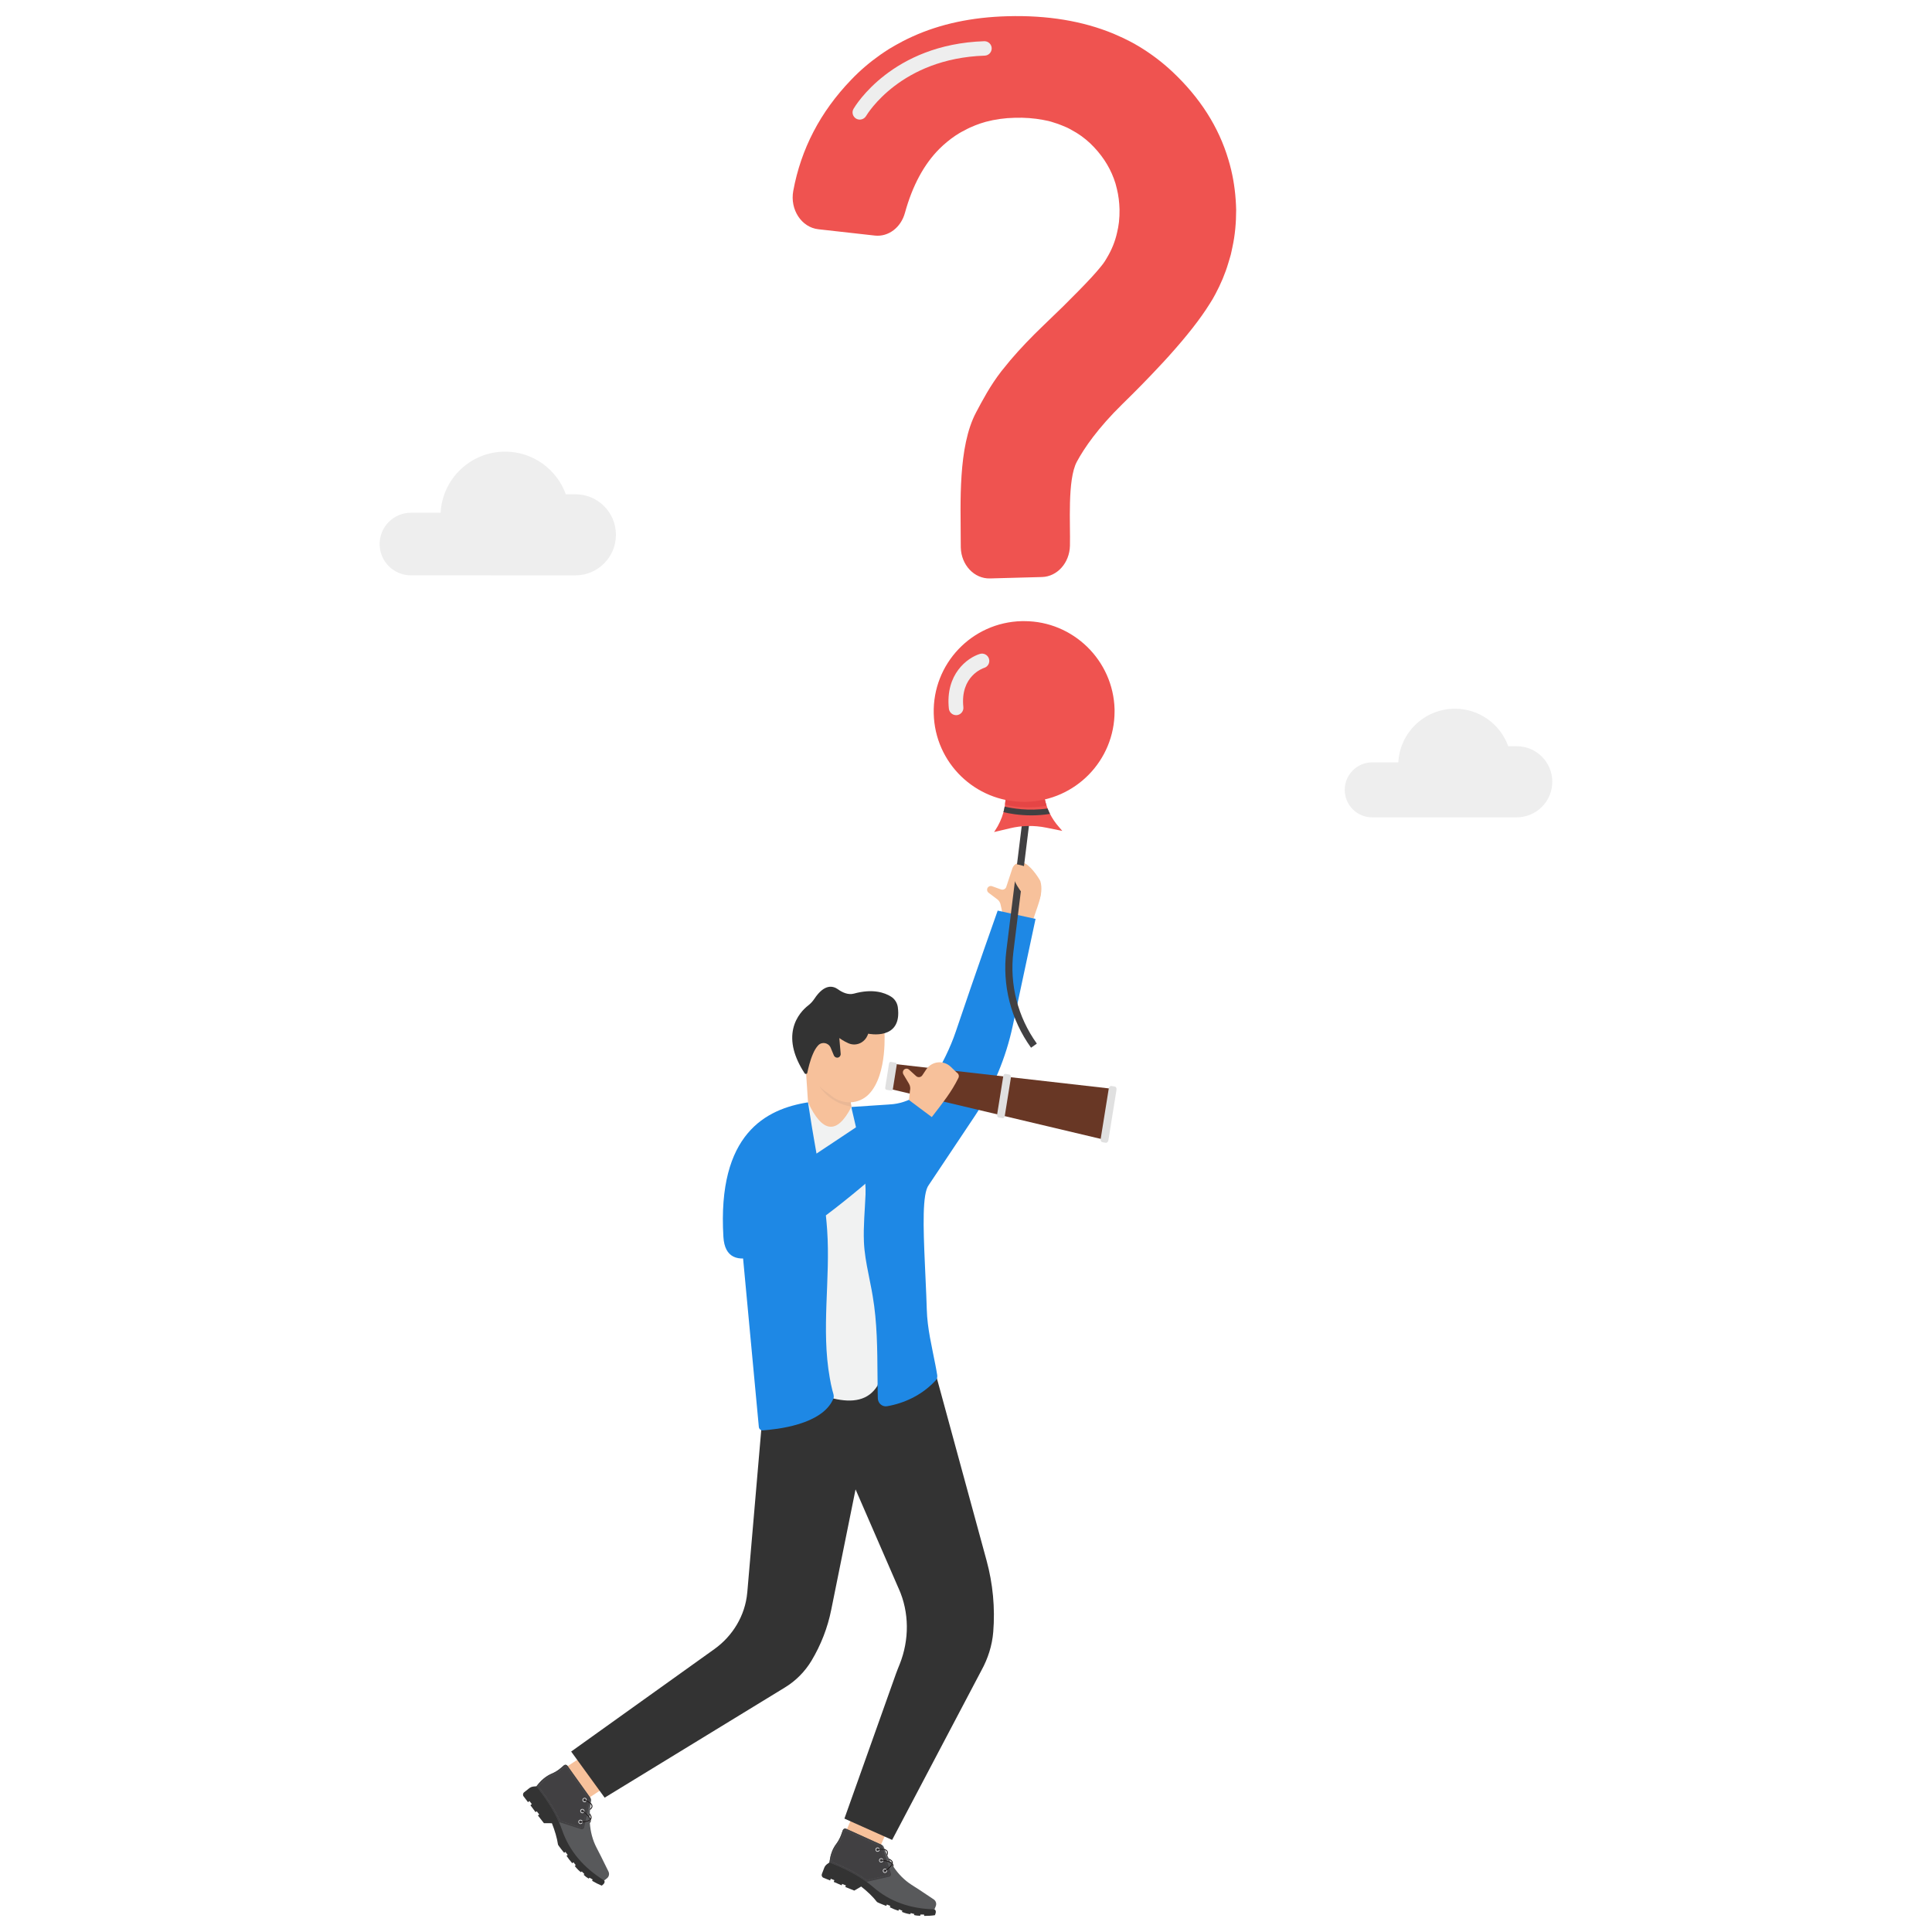 <svg xmlns="http://www.w3.org/2000/svg" xml:space="preserve" id="businessman-with-big-question-mark" x="0" y="0" enable-background="new 0 0 3000 3000" version="1.1" viewBox="0 0 3000 3000">
  <path fill="#f7c19b" d="M1558.6,1426.6l-4.6-20.6c-0.5-3.9-2.5-7.4-5.6-9.7l-13.3-10c-2.5-1.9-3.1-5.5-1.3-8.1l0,0
			c1.5-2.1,4.2-3,6.6-2.1l13.9,5c3.7,1.3,7.7-0.9,8.5-4.8l8.9-27c2.9-8.9,13.3-12.8,21.3-7.8c10.8,6.7,21.9,25,22.5,26.9
			c6,20.8-6.6,41.4-14.1,69.2L1558.6,1426.6z"></path>
  <polygon fill="#f7c19b" points="888.5 2808.7 856.5 2758.8 931 2709.9 963 2759.8"></polygon>
  <path fill="#333" d="M847.4,2773.8l-14.4-0.1l-4.4,0.4c-2.5,0.2-5,1.2-7,2.8l-7.8,6.2c-1.9,1.5-2.3,4.4-0.7,6.4l6.8,8.9l2.2-1.8
					l3.7,4.8l-2.2,1.7l8,10.8l1.8-1.4l3.9,5l-2,1.6l9.3,11.9l12.4,0.1c4.6,11.6,7.9,22.8,9.5,33.4c0,0.5,9.3,12.7,9.6,12.5l1.8-1.4
					l3.6,4.7l-1.8,1.4c2.7,4.1,5.7,7.9,8.9,11.5l1.9-1.5l3.5,4.6l-1.5,1.2c3.1,4,6.3,7.3,9.5,9.6l1.4-1.1l4.1,4.1l-1.3,1
					c2.4,2.4,5.1,4.4,7.9,6l1.3-1.4l4.8,2.8l-0.8,2c5.2,3.1,10.2,5.6,14.9,7.5c0,0,6.6-4,3.9-8l-32.2-52.7l-39.7-69L847.4,2773.8z"></path>
  <path fill="#58595b" d="M844.7,2761.4c-2.9,2.3-5.6,4.9-8,7.8l-3.7,4.5c14.7,18.4,26.8,36.9,34.9,55.5c1.7,3.9,3.2,7.7,4.6,11.6
					c11.3,33.3,33.7,59.4,65.7,79.2l4.3-3.4c3.2-2.5,4.1-6.9,2.3-10.6l-11.9-24.1c-2.1-4.3-4.4-8.5-6.5-12.7
					c-6.2-11.9-9.5-24.8-10.5-38.5c-0.1-0.8-0.1-1.5-0.1-2.3c0-0.4,0-0.9-0.1-1.3c-4.9,2.9-13.7,2.9-14.2,2.9
					c-0.3,0-0.5-0.2-0.6-0.4c-0.1-0.1-0.1-0.2-0.1-0.4c0-0.4,0.3-0.7,0.7-0.7c3.1,0,10.7-0.5,14.1-3.2c0-0.3,0-0.6,0-1
					c-1.8-4.4-8-9.5-10.7-11.4c-0.3-0.2-0.4-0.7-0.2-1c0.2-0.3,0.7-0.4,1-0.2c0.4,0.3,6.6,4.6,9.9,9.5c0-1.2,0-2.3,0.1-3.5
					c0-0.7,0.1-1.5,0.1-2.3c0.1-1.6,0.2-3.2,0.3-4.9c0.1-0.7,0.1-1.3,0.2-2c0.2-2.4,0.5-4.9,0.9-7.3c-2.5-2.8-7.4-4.9-9.6-5.7
					c-0.4-0.1-0.6-0.6-0.5-0.9c0.1-0.4,0.5-0.6,0.9-0.5c0.3,0.1,5.9,2.1,9.4,5.3c0.2-1,0.3-2,0.5-3c0.3-1.6-0.1-3.3-1.1-4.7
					l-35.6-49.8c-1.3-1.8-3.8-2.2-5.5-0.7l-5.4,4.6c-4,3.4-8.6,6.2-13.4,8.2C852.4,2756,848.4,2758.4,844.7,2761.4z"></path>
  <path fill="#231f20" d="M900.7 2829.2c0 .1 0 .3.1.4.1.2.4.4.6.4.5 0 9.3 0 14.2-2.9 0-.6 0-1.2-.1-1.7-3.4 2.6-11 3.2-14.1 3.2C901 2828.5 900.7 2828.8 900.7 2829.2zM904.6 2812c-.2.3-.1.8.2 1 2.7 1.9 8.9 6.9 10.7 11.4 0-1 0-2 0-3-3.3-4.9-9.5-9.3-9.9-9.5C905.3 2811.6 904.8 2811.7 904.6 2812z"></path>
  <path fill="#303030" d="M907,2794.8c-0.1,0.4,0.1,0.8,0.5,0.9c2.2,0.8,7.1,2.9,9.6,5.7c0.1-0.6,0.2-1.2,0.3-1.8
					c-3.5-3.2-9.1-5.2-9.4-5.3C907.6,2794.2,907.1,2794.4,907,2794.8z"></path>
  <path fill="#414042" d="M844.7,2761.4c-2.9,2.3-5.6,4.9-8,7.8l-3.7,4.5c14.7,18.4,26.8,36.9,34.9,55.5l34.6,11.1
					c2,0.6,4.1-0.6,4.5-2.7l9.7-45.8l-35.6-49.8c-1.3-1.8-3.8-2.2-5.5-0.7l-5.4,4.6c-4,3.4-8.6,6.2-13.4,8.2
					C852.4,2756,848.4,2758.4,844.7,2761.4z"></path>
  <polygon fill="#58595b" points="913.9 2792.7 914.6 2792.8 914.7 2792.3 914.3 2791.8 913.8 2792.2 914 2792.4"></polygon>
  <path fill="#58595b" d="M837.1,2772.3l0.5,0.4l-0.6,0.7l-0.5-0.4L837.1,2772.3z M838.2,2771l0.5,0.4l-0.6,0.7l-0.5-0.4
								L838.2,2771z M839.3,2769.6l0.5,0.4c-0.2,0.2-0.4,0.4-0.6,0.7l-0.5-0.4C839,2770.1,839.1,2769.8,839.3,2769.6z M840.5,2768.3
								l0.5,0.5c-0.2,0.2-0.4,0.4-0.6,0.6l-0.5-0.4C840.1,2768.7,840.3,2768.5,840.5,2768.3z M841.7,2767l0.5,0.5
								c-0.2,0.2-0.4,0.4-0.6,0.6l-0.5-0.5C841.3,2767.5,841.5,2767.2,841.7,2767z M843,2765.8l0.4,0.5c-0.2,0.2-0.4,0.4-0.6,0.6
								l-0.5-0.5C842.6,2766.2,842.8,2766,843,2765.8z M844.3,2764.6l0.4,0.5c-0.2,0.2-0.4,0.4-0.6,0.6l-0.4-0.5
								C843.9,2765,844.1,2764.8,844.3,2764.6z M845.6,2763.5l0.4,0.5c-0.2,0.2-0.4,0.4-0.7,0.6l-0.4-0.5
								C845.2,2763.9,845.4,2763.7,845.6,2763.5z M846.3,2762.9c0.2-0.2,0.5-0.4,0.7-0.5l0.4,0.5c-0.2,0.2-0.5,0.4-0.7,0.5
								L846.3,2762.9z M847.7,2761.9c0.2-0.2,0.5-0.3,0.7-0.5l0.4,0.5c-0.2,0.2-0.5,0.3-0.7,0.5L847.7,2761.9z M849.2,2760.9
								c0.2-0.2,0.5-0.3,0.7-0.5l0.4,0.6c-0.2,0.2-0.5,0.3-0.7,0.5L849.2,2760.9z M850.6,2759.9c0.2-0.2,0.5-0.3,0.7-0.5l0.3,0.6
								c-0.2,0.1-0.5,0.3-0.7,0.5L850.6,2759.9z M852.1,2759c0.3-0.1,0.5-0.3,0.8-0.4l0.3,0.6c-0.3,0.1-0.5,0.3-0.8,0.4L852.1,2759z
								 M853.7,2758.2c0.3-0.1,0.5-0.3,0.8-0.4l0.3,0.6c-0.3,0.1-0.5,0.3-0.8,0.4L853.7,2758.2z M855.2,2757.4
								c0.3-0.1,0.5-0.3,0.8-0.4l0.3,0.6c-0.3,0.1-0.5,0.2-0.8,0.4L855.2,2757.4z M856.8,2756.6c0.3-0.1,0.5-0.2,0.8-0.3l0.3,0.6
								c-0.3,0.1-0.5,0.2-0.8,0.3L856.8,2756.6z M858.4,2755.9c0.3-0.1,0.5-0.2,0.8-0.4l0.3,0.6c-0.3,0.1-0.5,0.2-0.8,0.4
								L858.4,2755.9z M860,2755.2c0.3-0.1,0.5-0.2,0.8-0.4l0.3,0.6c-0.3,0.1-0.5,0.3-0.8,0.4L860,2755.2z M861.5,2754.4
								c0.3-0.1,0.5-0.3,0.8-0.4l0.3,0.6c-0.3,0.1-0.5,0.3-0.8,0.4L861.5,2754.4z M863.1,2753.6c0.3-0.1,0.5-0.3,0.8-0.4l0.3,0.6
								c-0.3,0.1-0.5,0.3-0.8,0.4L863.1,2753.6z M864.6,2752.8c0.2-0.1,0.5-0.3,0.7-0.5l0.3,0.6c-0.2,0.2-0.5,0.3-0.7,0.5
								L864.6,2752.8z M866,2751.8c0.2-0.2,0.5-0.3,0.7-0.5l0.4,0.6c-0.2,0.2-0.5,0.3-0.7,0.5L866,2751.8z M867.5,2750.9
								c0.2-0.2,0.5-0.3,0.7-0.5l0.4,0.5c-0.2,0.2-0.5,0.3-0.7,0.5L867.5,2750.9z M868.9,2749.9c0.2-0.2,0.5-0.3,0.7-0.5l0.4,0.5
								c-0.2,0.2-0.5,0.4-0.7,0.5L868.9,2749.9z M870.9,2748.3l0.4,0.5c-0.2,0.2-0.5,0.4-0.7,0.6l-0.4-0.5
								C870.5,2748.6,870.7,2748.4,870.9,2748.3z M872.2,2747.1l0.4,0.5l-0.7,0.6l-0.4-0.5L872.2,2747.1z M873.6,2746l0.4,0.5
								l-0.7,0.6l-0.4-0.5L873.6,2746z M874.9,2744.9l0.4,0.5l-0.7,0.6l-0.4-0.5L874.9,2744.9z M876.2,2743.7l0.4,0.5l-0.7,0.6
								l-0.4-0.5L876.2,2743.7z M912.8,2790.7l0.5-0.4l0.5,0.7l-0.5,0.4L912.8,2790.7z M911.8,2789.3l0.5-0.4l0.5,0.7l-0.5,0.4
								L911.8,2789.3z M910.7,2787.9l0.5-0.4l0.5,0.7l-0.5,0.4L910.7,2787.9z M909.7,2786.4l0.5-0.4l0.5,0.7l-0.5,0.4L909.7,2786.4z
								 M908.7,2785l0.5-0.4l0.5,0.7l-0.5,0.4L908.7,2785z M907.6,2783.5l0.5-0.4l0.5,0.7l-0.5,0.4L907.6,2783.5z M906.6,2782.1
								l0.5-0.4l0.5,0.7l-0.5,0.4L906.6,2782.1z M905.6,2780.7l0.5-0.4l0.5,0.7l-0.5,0.4L905.6,2780.7z M904.6,2779.2l0.5-0.4
								l0.5,0.7l-0.5,0.4L904.6,2779.2z M903.5,2777.8l0.5-0.4l0.5,0.7l-0.6,0.3L903.5,2777.8z M877,2743.2c0.3-0.2,0.6-0.3,1-0.3
								l0.1,0.7c-0.2,0-0.5,0.1-0.7,0.2L877,2743.2z M902.5,2776.3l0.5-0.4l0.5,0.7l-0.5,0.4L902.5,2776.3z M901.5,2774.9l0.5-0.4
								l0.5,0.7l-0.5,0.4L901.5,2774.9z M900.4,2773.5l0.5-0.4l0.5,0.7l-0.6,0.3L900.4,2773.5z M899.4,2772l0.5-0.4l0.5,0.7
								l-0.6,0.3L899.4,2772z M898.4,2770.6l0.5-0.4l0.5,0.7l-0.6,0.3L898.4,2770.6z M897.4,2769.1l0.5-0.4l0.5,0.7l-0.5,0.4
								L897.4,2769.1z M896.3,2767.7l0.5-0.4l0.5,0.7l-0.5,0.4L896.3,2767.7z M895.3,2766.3l0.5-0.4l0.5,0.7l-0.5,0.4L895.3,2766.3z
								 M894.3,2764.8l0.5-0.4l0.5,0.7l-0.5,0.4L894.3,2764.8z M893.2,2763.4l0.5-0.4l0.5,0.7l-0.5,0.4L893.2,2763.4z M892.2,2761.9
								l0.5-0.4l0.5,0.7l-0.5,0.4L892.2,2761.9z M891.2,2760.5l0.5-0.4l0.5,0.7l-0.5,0.4L891.2,2760.5z M890.2,2759.1l0.5-0.4
								l0.5,0.7l-0.5,0.4L890.2,2759.1z M889.1,2757.6l0.5-0.4l0.5,0.7l-0.5,0.4L889.1,2757.6z M888.1,2756.2l0.5-0.4l0.5,0.7
								l-0.5,0.4L888.1,2756.2z M887.1,2754.7l0.5-0.4l0.5,0.7l-0.5,0.4L887.1,2754.7z M886,2753.3l0.5-0.4l0.5,0.7l-0.5,0.4
								L886,2753.3z M885,2751.9l0.5-0.4l0.5,0.7l-0.5,0.4L885,2751.9z M884,2750.4l0.5-0.4l0.5,0.7l-0.5,0.4L884,2750.4z
								 M878.9,2743c0.3,0.1,0.6,0.3,0.9,0.5l-0.4,0.5c-0.2-0.2-0.4-0.3-0.6-0.4L878.9,2743z M883,2749l0.5-0.4l0.5,0.7l-0.5,0.4
								L883,2749z M881.9,2747.5l0.5-0.4l0.5,0.7l-0.5,0.4L881.9,2747.5z M880.9,2746.1l0.5-0.4l0.5,0.7l-0.5,0.4L880.9,2746.1z
								 M879.9,2744.6l0.5-0.4l0.5,0.7l-0.5,0.4L879.9,2744.6z"></path>
  <polygon fill="#58595b" points="835.6 2774.1 836 2774.7 836.5 2774.3 836.4 2774.2 836.5 2774 836 2773.6"></polygon>
  <path fill="#58595b" d="M868.2,2825.3l0.6-0.3l0.4,0.8l-0.6,0.3L868.2,2825.3z M867.4,2823.8l0.6-0.3l0.4,0.8l-0.6,0.3
								L867.4,2823.8z M866.7,2822.2l0.6-0.3l0.4,0.8l-0.6,0.3L866.7,2822.2z M865.9,2820.6l0.6-0.3l0.4,0.8l-0.6,0.3L865.9,2820.6z
								 M865.1,2819.1l0.6-0.3l0.4,0.8l-0.6,0.3L865.1,2819.1z M864.3,2817.5l0.6-0.3l0.4,0.8l-0.6,0.3L864.3,2817.5z M863.5,2816
								l0.6-0.3l0.4,0.8l-0.6,0.3L863.5,2816z M862.7,2814.4l0.6-0.3l0.4,0.8l-0.6,0.3L862.7,2814.4z M861.9,2812.9l0.6-0.3l0.4,0.8
								l-0.6,0.3L861.9,2812.9z M861,2811.4l0.6-0.3l0.4,0.8l-0.6,0.3L861,2811.4z M860.2,2809.9l0.6-0.3l0.4,0.8l-0.6,0.3
								L860.2,2809.9z M859.3,2808.3l0.6-0.3l0.4,0.8l-0.6,0.3L859.3,2808.3z M858.4,2806.8l0.6-0.3l0.4,0.8l-0.6,0.3L858.4,2806.8z
								 M857.5,2805.4l0.6-0.3l0.5,0.7l-0.6,0.3L857.5,2805.4z M856.6,2803.9l0.6-0.3l0.5,0.7l-0.6,0.3L856.6,2803.9z M855.7,2802.4
								l0.5-0.3l0.5,0.7l-0.5,0.3L855.7,2802.4z M854.8,2800.9l0.5-0.4l0.5,0.7l-0.5,0.4L854.8,2800.9z M853.8,2799.4l0.5-0.4
								l0.5,0.7l-0.5,0.4L853.8,2799.4z M852.9,2798l0.5-0.4l0.5,0.7l-0.5,0.4L852.9,2798z M851.9,2796.5l0.5-0.4l0.5,0.7l-0.5,0.4
								L851.9,2796.5z M851,2795.1l0.5-0.4l0.5,0.7l-0.5,0.4L851,2795.1z M850,2793.6l0.5-0.4l0.5,0.7l-0.5,0.4L850,2793.6z
								 M849,2792.2l0.5-0.4l0.5,0.7l-0.5,0.4L849,2792.2z M848,2790.8l0.5-0.4l0.5,0.7l-0.5,0.4L848,2790.8z M847,2789.3l0.5-0.4
								l0.5,0.7l-0.5,0.4L847,2789.3z M846,2787.9l0.5-0.4l0.5,0.7l-0.5,0.4L846,2787.9z M845,2786.5l0.5-0.4l0.5,0.7l-0.5,0.4
								L845,2786.5z M844,2785.1l0.5-0.4l0.5,0.7l-0.5,0.4L844,2785.1z M842.9,2783.7l0.5-0.4l0.5,0.7l-0.5,0.4L842.9,2783.7z
								 M841.9,2782.3l0.5-0.4l0.5,0.7l-0.5,0.4L841.9,2782.3z M840.8,2780.9l0.5-0.4l0.5,0.7l-0.5,0.4L840.8,2780.9z M837.1,2775
								l0.5,0.7l-0.5,0.4l-0.5-0.7L837.1,2775z M839.8,2779.5l0.5-0.4l0.5,0.7l-0.5,0.4L839.8,2779.5z M838.2,2776.3l0.5,0.7
								l-0.5,0.4l-0.5-0.7L838.2,2776.3z M838.7,2778.1l0.5-0.4l0.5,0.7l-0.5,0.4L838.7,2778.1z"></path>
  <polygon fill="#58595b" points="869.1 2827.5 869.7 2827.7 869.9 2827 869.6 2826.9 869.5 2826.7 868.9 2826.9"></polygon>
  <path fill="#58595b" d="M870.7,2827.3l0.8,0.3l-0.2,0.6l-0.8-0.3L870.7,2827.3z M872.3,2827.8l0.8,0.3l-0.2,0.6l-0.8-0.3
								L872.3,2827.8z M874,2828.3l0.8,0.3l-0.2,0.6l-0.8-0.3L874,2828.3z M875.6,2828.9l0.8,0.3l-0.2,0.6l-0.8-0.3L875.6,2828.9z
								 M877.3,2829.4l0.8,0.3l-0.2,0.6l-0.8-0.3L877.3,2829.4z M878.9,2829.9l0.8,0.3l-0.2,0.6l-0.8-0.3L878.9,2829.9z
								 M880.5,2830.5l0.8,0.3l-0.2,0.6l-0.8-0.3L880.5,2830.5z M882.2,2831l0.8,0.3l-0.2,0.6l-0.8-0.3L882.2,2831z M883.8,2831.5
								l0.8,0.3l-0.2,0.6l-0.8-0.3L883.8,2831.5z M885.5,2832l0.8,0.3l-0.2,0.6l-0.8-0.3L885.5,2832z M887.1,2832.6l0.8,0.3
								l-0.2,0.6l-0.8-0.3L887.1,2832.6z M888.8,2833.1l0.8,0.3l-0.2,0.6l-0.8-0.3L888.8,2833.1z M890.4,2833.6l0.8,0.3l-0.2,0.6
								l-0.8-0.3L890.4,2833.6z M892,2834.2l0.8,0.3l-0.2,0.6l-0.8-0.3L892,2834.2z M893.7,2834.7l0.8,0.3l-0.2,0.6l-0.8-0.3
								L893.7,2834.7z M895.3,2835.2l0.8,0.3l-0.2,0.6l-0.8-0.3L895.3,2835.2z M897,2835.7l0.8,0.3l-0.2,0.6l-0.8-0.3L897,2835.7z
								 M898.6,2836.3l0.8,0.3l-0.2,0.6l-0.8-0.3L898.6,2836.3z M900.2,2836.8l0.8,0.3l-0.2,0.6l-0.8-0.3L900.2,2836.8z
								 M901.9,2837.3l0.8,0.3l-0.2,0.6l-0.8-0.3L901.9,2837.3z M903.4,2837.7c0.2,0,0.4-0.1,0.5-0.2c0,0,0.1-0.1,0.1-0.1l0.4,0.5
								c-0.1,0-0.1,0.1-0.2,0.1c-0.2,0.1-0.5,0.2-0.7,0.3L903.4,2837.7z M904.6,2836.5l0.1-0.4l0.6,0.1l-0.1,0.4
								c0,0.2-0.1,0.3-0.2,0.5l-0.6-0.3C904.6,2836.7,904.6,2836.6,904.6,2836.5z M905.1,2834.4l0.6,0.1l-0.2,0.9l-0.6-0.1
								L905.1,2834.4z M905.4,2832.7l0.6,0.1l-0.2,0.8l-0.6-0.1L905.4,2832.7z M905.8,2831l0.6,0.1l-0.2,0.9l-0.6-0.1L905.8,2831z
								 M906.2,2829.3l0.6,0.1l-0.2,0.9l-0.6-0.1L906.2,2829.3z M906.5,2827.6l0.6,0.1l-0.2,0.9l-0.6-0.1L906.5,2827.6z
								 M906.9,2825.9l0.6,0.1l-0.2,0.9l-0.6-0.1L906.9,2825.9z M907.2,2824.2l0.6,0.1l-0.2,0.8l-0.6-0.1L907.2,2824.2z
								 M907.6,2822.5l0.6,0.1l-0.2,0.9l-0.6-0.1L907.6,2822.5z M908,2820.8l0.6,0.1l-0.2,0.9l-0.6-0.1L908,2820.8z M908.3,2819.1
								l0.6,0.1l-0.2,0.9l-0.6-0.1L908.3,2819.1z M908.7,2817.4l0.6,0.1l-0.2,0.9l-0.6-0.1L908.7,2817.4z M909.1,2815.7l0.6,0.1
								l-0.2,0.9l-0.6-0.1L909.1,2815.7z M909.4,2814l0.6,0.1l-0.2,0.9l-0.6-0.1L909.4,2814z M909.8,2812.3l0.6,0.1l-0.2,0.9
								l-0.6-0.1L909.8,2812.3z M910.1,2810.6l0.6,0.1l-0.2,0.9l-0.6-0.1L910.1,2810.6z M910.5,2808.9l0.6,0.1l-0.2,0.9l-0.6-0.1
								L910.5,2808.9z M910.9,2807.2l0.6,0.1l-0.2,0.9l-0.6-0.1L910.9,2807.2z M911.2,2805.5l0.6,0.1l-0.2,0.9l-0.6-0.1
								L911.2,2805.5z M911.6,2803.8l0.6,0.1l-0.2,0.9l-0.6-0.1L911.6,2803.8z M911.9,2802.1l0.6,0.1l-0.2,0.9l-0.6-0.1
								L911.9,2802.1z M912.3,2800.4l0.6,0.1l-0.2,0.9l-0.6-0.1L912.3,2800.4z M912.7,2798.7l0.6,0.1l-0.2,0.9l-0.6-0.1
								L912.7,2798.7z M913,2797l0.6,0.1l-0.2,0.9l-0.6-0.1L913,2797z M913.4,2795.3l0.6,0.1l-0.2,0.9l-0.6-0.1L913.4,2795.3z
								 M913.7,2793.6l0.6,0.1l-0.2,0.9l-0.6-0.1L913.7,2793.6z"></path>
  <g>
    <path fill="#e6e7e8" d="M899.6 2826.1c1.6-1 3.6-.4 4.6 1.2 1 1.6.5 3.7-1.1 4.6-1.6 1-3.6.4-4.6-1.2C897.5 2829.2 898 2827.1 899.6 2826.1zM900.1 2827c-1.1.7-1.4 2.1-.8 3.2.7 1.1 2.1 1.5 3.2.8 1.1-.7 1.4-2.1.8-3.2C902.6 2826.7 901.2 2826.4 900.1 2827zM902.5 2809.3c1.6-1 3.6-.4 4.6 1.2 1 1.6.5 3.7-1.1 4.6-1.6 1-3.6.4-4.6-1.2C900.5 2812.3 901 2810.2 902.5 2809.3zM903.1 2810.2c-1.1.7-1.4 2.1-.8 3.2.7 1.1 2.1 1.5 3.2.8 1.1-.7 1.4-2.1.8-3.2C905.6 2809.9 904.2 2809.5 903.1 2810.2z"></path>
    <g>
      <path fill="#231f20" d="M901.4,2828.5c-0.4,0-0.7,0.3-0.7,0.7c0,0.1,0,0.3,0.1,0.4c0.1,0.2,0.4,0.4,0.6,0.4
								c0.5,0,9.3,0,14.2-2.9c0.2-0.1,0.3-0.2,0.4-0.3c0.5-0.3,1-0.7,1.3-1.1c0.4-0.5,0.8-1,1-1.6c1-2.3,0-5.2-2.7-8.5
								c-0.1,0.8-0.1,1.5-0.1,2.3c1.6,2.3,2.1,4.2,1.5,5.7c-0.1,0.1-0.1,0.3-0.2,0.4c-0.3,0.5-0.6,0.9-1.1,1.3
								c-0.1,0.1-0.2,0.1-0.2,0.2C912.1,2828,904.5,2828.5,901.4,2828.5z"></path>
      <path fill="#231f20" d="M904.6,2812c-0.2,0.3-0.1,0.8,0.2,1c2.7,1.9,8.9,6.9,10.7,11.4c0.1,0.3,0.2,0.5,0.3,0.8
								c0.2,0.6,0.3,1.1,0.3,1.7c0,0.2,0,0.4-0.1,0.7c-0.1,0.3-0.2,0.6-0.3,0.9c0,0.8,0.1,1.5,0.1,2.3c0.9-0.8,1.4-1.8,1.6-2.9
								c0.1-0.7,0.1-1.4,0-2.1c-0.1-0.6-0.3-1.2-0.5-1.8c-0.3-0.8-0.8-1.7-1.4-2.5c-3.3-4.9-9.5-9.3-9.9-9.5
								C905.3,2811.6,904.8,2811.7,904.6,2812z"></path>
    </g>
  </g>
  <g>
    <path fill="#e6e7e8" d="M905.7,2792.3c1.4-1.1,3.6-0.9,4.7,0.6c1.1,1.5,0.9,3.6-0.6,4.8c-1.4,1.1-3.6,0.9-4.7-0.6
							C903.9,2795.6,904.2,2793.4,905.7,2792.3z M906.3,2793.1c-1,0.8-1.2,2.3-0.4,3.3c0.8,1,2.2,1.2,3.2,0.4c1-0.8,1.2-2.3,0.4-3.3
							C908.7,2792.5,907.3,2792.4,906.3,2793.1z"></path>
    <path fill="#231f20" d="M907,2794.8c-0.1,0.4,0.1,0.8,0.5,0.9c2.2,0.8,7.1,2.9,9.6,5.7c0.8,0.9,1.4,1.9,1.5,2.9
							c0.2,1.5-0.7,2.9-2.4,4.4c-0.1,0.7-0.1,1.3-0.2,2c2.9-2.1,4.3-4.3,4-6.5c-0.2-1.7-1.2-3.2-2.7-4.6c-3.5-3.2-9.1-5.2-9.4-5.3
							C907.6,2794.2,907.1,2794.4,907,2794.8z"></path>
  </g>
  <g>
    <polygon fill="#f7c19b" points="1355.4 2893.4 1302.5 2869.1 1338.5 2786.7 1391.4 2811"></polygon>
    <path fill="#333" d="M1300.4,2884.6l-12.4,7.3l-3.6,2.6c-2.1,1.5-3.7,3.6-4.6,6l-3.6,9.4c-0.9,2.3,0.2,5,2.5,5.9l10.3,4.2l1-2.7
					l5.6,2.3l-1,2.6l12.3,5.3l0.8-2.2l5.8,2.4l-0.9,2.4l13.9,5.6l10.7-6.3c9.8,7.7,18.2,15.7,24.7,24.1c0.3,0.5,14.3,6.2,14.4,5.9
					l0.8-2.1l5.4,2.2l-0.8,2.1c4.4,2.2,8.8,4,13.3,5.4l0.9-2.2l5.3,2.2l-0.7,1.8c4.7,1.9,9,3.1,13,3.5l0.7-1.7l5.6,1.5l-0.6,1.5
					c3.3,0.9,6.5,1.2,9.7,1.2l0.4-1.9l5.5,0l0.3,2.1c6,0,11.5-0.3,16.6-1.1c0,0,3.6-6.8-0.6-9l-53.8-29.2l-68.4-39.5L1300.4,2884.6z
					"></path>
    <path fill="#58595b" d="M1291.9,2875.2c-1.4,3.5-2.4,7.2-3,10.9l-0.9,5.8c21.8,8.4,41.3,18.3,57.6,30.2c3.4,2.5,6.6,5.1,9.7,7.7
					c26.3,23.1,58.5,34.2,95.8,35l2-5.1c1.5-3.8,0.1-8.1-3.3-10.4l-22.2-14.8c-3.9-2.6-8-5.1-12-7.7c-11.2-7.2-20.5-16.6-28.1-28
					c-0.4-0.6-0.8-1.3-1.2-1.9c-0.2-0.4-0.5-0.7-0.7-1.1c-2.7,5.1-10.3,9.6-10.7,9.8c-0.2,0.1-0.5,0.1-0.7,0
					c-0.1-0.1-0.2-0.2-0.3-0.3c-0.2-0.3-0.1-0.8,0.3-1c2.7-1.6,8.9-5.9,10.6-10c-0.2-0.3-0.3-0.5-0.5-0.8
					c-3.8-2.9-11.5-4.1-14.8-4.4c-0.4,0-0.7-0.4-0.7-0.8c0-0.4,0.4-0.7,0.8-0.7c0.5,0,8,0.6,13.2,3.2c-0.6-1-1.1-2.1-1.7-3.1
					c-0.4-0.7-0.7-1.3-1-2c-0.7-1.4-1.5-2.9-2.2-4.4c-0.3-0.6-0.6-1.2-0.8-1.8c-1-2.2-2-4.5-2.9-6.8c-3.5-1.1-8.8-0.5-11.1,0
					c-0.4,0.1-0.8-0.2-0.9-0.6c-0.1-0.4,0.2-0.8,0.6-0.9c0.3-0.1,6.1-1.2,10.7-0.2c-0.4-0.9-0.7-1.9-1.1-2.8
					c-0.6-1.6-1.7-2.9-3.2-3.5l-55.3-25c-2-0.9-4.4,0.1-5.1,2.2l-2.4,6.8c-1.8,5-4.3,9.7-7.4,14
					C1295.9,2866.6,1293.6,2870.8,1291.9,2875.2z"></path>
    <path fill="#231f20" d="M1373.7 2905.4c.1.1.2.2.3.3.2.1.5.1.7 0 .4-.2 8-4.7 10.7-9.8-.3-.5-.6-1-.9-1.5-1.7 4-7.9 8.4-10.6 10C1373.6 2904.6 1373.5 2905 1373.7 2905.4zM1368.5 2888.4c0 .4.3.8.7.8 3.3.2 11.1 1.5 14.8 4.4-.5-.9-1-1.7-1.5-2.6-5.3-2.6-12.8-3.2-13.2-3.2C1368.9 2887.7 1368.6 2888 1368.5 2888.4z"></path>
    <path fill="#303030" d="M1362,2872.2c0.1,0.4,0.5,0.7,0.9,0.6c2.3-0.5,7.5-1.1,11.1,0c-0.2-0.6-0.4-1.1-0.7-1.7
					c-4.6-1-10.4,0.2-10.7,0.2C1362.2,2871.4,1361.9,2871.8,1362,2872.2z"></path>
    <path fill="#414042" d="M1291.9,2875.2c-1.4,3.5-2.4,7.2-3,10.9l-0.9,5.8c21.8,8.4,41.3,18.3,57.6,30.2l35.3-8.1
					c2-0.5,3.2-2.6,2.6-4.6l-14.4-44.7l-55.3-25c-2-0.9-4.4,0.1-5.1,2.2l-2.4,6.8c-1.8,5-4.3,9.7-7.4,14
					C1295.9,2866.6,1293.6,2870.8,1291.9,2875.2z"></path>
    <polygon fill="#58595b" points="1366.9 2866.9 1367.6 2866.7 1367.4 2866.1 1366.9 2865.9 1366.6 2866.5 1366.9 2866.6"></polygon>
    <path fill="#58595b" d="M1290.8,2888.6l0.6,0.1l-0.1,0.9l-0.6-0.1L1290.8,2888.6z M1291.1,2886.8l0.6,0.1l-0.1,0.9l-0.6-0.1
								L1291.1,2886.8z M1291.4,2885.1l0.6,0.1c-0.1,0.3-0.1,0.6-0.2,0.9l-0.6-0.1C1291.3,2885.7,1291.4,2885.4,1291.4,2885.1z
								 M1291.8,2883.3l0.6,0.2c-0.1,0.3-0.1,0.6-0.2,0.9l-0.6-0.1C1291.6,2883.9,1291.7,2883.6,1291.8,2883.3z M1292.2,2881.6
								l0.6,0.2c-0.1,0.3-0.1,0.6-0.2,0.8l-0.6-0.2C1292,2882.2,1292.1,2881.9,1292.2,2881.6z M1292.7,2879.9l0.6,0.2
								c-0.1,0.3-0.2,0.6-0.2,0.8l-0.6-0.2C1292.5,2880.5,1292.6,2880.2,1292.7,2879.9z M1293.2,2878.2l0.6,0.2
								c-0.1,0.3-0.2,0.6-0.3,0.8l-0.6-0.2C1293,2878.8,1293.1,2878.5,1293.2,2878.2z M1293.8,2876.5l0.6,0.2
								c-0.1,0.3-0.2,0.5-0.3,0.8l-0.6-0.2C1293.6,2877.1,1293.7,2876.8,1293.8,2876.5z M1294.1,2875.7c0.1-0.3,0.2-0.5,0.3-0.8
								l0.6,0.3c-0.1,0.3-0.2,0.5-0.3,0.8L1294.1,2875.7z M1294.8,2874.1c0.1-0.3,0.2-0.5,0.4-0.8l0.6,0.3c-0.1,0.3-0.2,0.5-0.4,0.8
								L1294.8,2874.1z M1295.5,2872.5c0.1-0.3,0.3-0.5,0.4-0.8l0.6,0.3c-0.1,0.3-0.3,0.5-0.4,0.8L1295.5,2872.5z M1296.3,2870.9
								c0.1-0.3,0.3-0.5,0.4-0.8l0.6,0.3c-0.1,0.3-0.3,0.5-0.4,0.8L1296.3,2870.9z M1297.1,2869.3c0.1-0.3,0.3-0.5,0.4-0.8l0.6,0.3
								c-0.1,0.3-0.3,0.5-0.4,0.8L1297.1,2869.3z M1298,2867.8c0.2-0.3,0.3-0.5,0.5-0.8l0.5,0.4c-0.2,0.2-0.3,0.5-0.5,0.7
								L1298,2867.8z M1299,2866.3c0.2-0.2,0.3-0.5,0.5-0.7l0.5,0.4c-0.2,0.2-0.3,0.5-0.5,0.7L1299,2866.3z M1300,2864.8
								c0.2-0.2,0.3-0.5,0.5-0.7l0.5,0.4c-0.2,0.2-0.3,0.5-0.5,0.7L1300,2864.8z M1301,2863.4c0.2-0.2,0.3-0.5,0.5-0.7l0.5,0.4
								c-0.2,0.2-0.3,0.5-0.5,0.7L1301,2863.4z M1302,2862c0.2-0.2,0.3-0.5,0.5-0.7l0.5,0.4c-0.2,0.2-0.3,0.5-0.5,0.7L1302,2862z
								 M1302.9,2860.5c0.2-0.2,0.3-0.5,0.5-0.7l0.6,0.3c-0.2,0.3-0.3,0.5-0.5,0.8L1302.9,2860.5z M1303.8,2859
								c0.1-0.3,0.3-0.5,0.4-0.8l0.6,0.3c-0.1,0.3-0.3,0.5-0.4,0.8L1303.8,2859z M1304.7,2857.5c0.1-0.3,0.3-0.5,0.4-0.8l0.6,0.3
								c-0.1,0.3-0.3,0.5-0.4,0.8L1304.7,2857.5z M1305.5,2856c0.1-0.3,0.3-0.5,0.4-0.8l0.6,0.3c-0.1,0.3-0.3,0.5-0.4,0.8
								L1305.5,2856z M1306.3,2854.4c0.1-0.3,0.2-0.5,0.4-0.8l0.6,0.3c-0.1,0.3-0.2,0.5-0.4,0.8L1306.3,2854.4z M1307,2852.8
								c0.1-0.3,0.2-0.5,0.3-0.8l0.6,0.3c-0.1,0.3-0.2,0.5-0.3,0.8L1307,2852.8z M1307.9,2850.4l0.6,0.2c-0.1,0.3-0.2,0.6-0.3,0.8
								l-0.6-0.2C1307.7,2850.9,1307.8,2850.6,1307.9,2850.4z M1308.5,2848.7l0.6,0.2l-0.3,0.8l-0.6-0.2L1308.5,2848.7z
								 M1309.1,2847l0.6,0.2l-0.3,0.8l-0.6-0.2L1309.1,2847z M1309.7,2845.4l0.6,0.2l-0.3,0.8l-0.6-0.2L1309.7,2845.4z
								 M1310.3,2843.7l0.6,0.2l-0.3,0.8l-0.6-0.2L1310.3,2843.7z M1365,2865.8l0.3-0.6l0.8,0.4l-0.3,0.6L1365,2865.8z M1363.4,2865
								l0.3-0.6l0.8,0.4l-0.3,0.6L1363.4,2865z M1361.8,2864.3l0.3-0.6l0.8,0.4l-0.3,0.6L1361.8,2864.3z M1360.2,2863.6l0.3-0.6
								l0.8,0.4l-0.3,0.6L1360.2,2863.6z M1358.6,2862.9l0.3-0.6l0.8,0.4l-0.3,0.6L1358.6,2862.9z M1357,2862.2l0.3-0.6l0.8,0.4
								l-0.3,0.6L1357,2862.2z M1355.4,2861.4l0.3-0.6l0.8,0.4l-0.3,0.6L1355.4,2861.4z M1353.8,2860.7l0.3-0.6l0.8,0.4l-0.3,0.6
								L1353.8,2860.7z M1352.2,2860l0.3-0.6l0.8,0.4l-0.3,0.6L1352.2,2860z M1350.6,2859.3l0.3-0.6l0.8,0.4l-0.3,0.6L1350.6,2859.3
								z M1310.6,2842.8c0.2-0.3,0.4-0.6,0.7-0.8l0.4,0.5c-0.2,0.1-0.4,0.3-0.5,0.5L1310.6,2842.8z M1349,2858.5l0.3-0.6l0.8,0.4
								l-0.3,0.6L1349,2858.5z M1347.4,2857.8l0.3-0.6l0.8,0.4l-0.3,0.6L1347.4,2857.8z M1345.8,2857.1l0.3-0.6l0.8,0.4l-0.3,0.6
								L1345.8,2857.1z M1344.2,2856.4l0.3-0.6l0.8,0.4l-0.3,0.6L1344.2,2856.4z M1342.6,2855.7l0.3-0.6l0.8,0.4l-0.3,0.6
								L1342.6,2855.7z M1341,2854.9l0.3-0.6l0.8,0.4l-0.3,0.6L1341,2854.9z M1339.4,2854.2l0.3-0.6l0.8,0.4l-0.3,0.6L1339.4,2854.2
								z M1337.8,2853.5l0.3-0.6l0.8,0.4l-0.3,0.6L1337.8,2853.5z M1336.2,2852.8l0.3-0.6l0.8,0.4l-0.3,0.6L1336.2,2852.8z
								 M1334.6,2852l0.3-0.6l0.8,0.4l-0.3,0.6L1334.6,2852z M1333,2851.3l0.3-0.6l0.8,0.4l-0.3,0.6L1333,2851.3z M1331.4,2850.6
								l0.3-0.6l0.8,0.4l-0.3,0.6L1331.4,2850.6z M1329.8,2849.9l0.3-0.6l0.8,0.4l-0.3,0.6L1329.8,2849.9z M1328.2,2849.2l0.3-0.6
								l0.8,0.4l-0.3,0.6L1328.2,2849.2z M1326.6,2848.4l0.3-0.6l0.8,0.4l-0.3,0.6L1326.6,2848.4z M1325,2847.7l0.3-0.6l0.8,0.4
								l-0.3,0.6L1325,2847.7z M1323.4,2847l0.3-0.6l0.8,0.4l-0.3,0.6L1323.4,2847z M1321.8,2846.3l0.3-0.6l0.8,0.4l-0.3,0.6
								L1321.8,2846.3z M1320.2,2845.5l0.3-0.6l0.8,0.4l-0.3,0.6L1320.2,2845.5z M1312.2,2841.7c0.3-0.1,0.7-0.1,1,0l-0.1,0.6
								c-0.2-0.1-0.5-0.1-0.7,0L1312.2,2841.7z M1318.6,2844.8l0.3-0.6l0.8,0.4l-0.3,0.6L1318.6,2844.8z M1317,2844.1l0.3-0.6
								l0.8,0.4l-0.3,0.6L1317,2844.1z M1315.4,2843.4l0.3-0.6l0.8,0.4l-0.3,0.6L1315.4,2843.4z M1313.8,2842.6l0.3-0.6l0.8,0.4
								l-0.3,0.6L1313.8,2842.6z"></path>
    <polygon fill="#58595b" points="1290.5 2890.9 1291.1 2891.2 1291.3 2890.6 1291.2 2890.5 1291.2 2890.3 1290.6 2890.2"></polygon>
    <path fill="#58595b" d="M1343.9,2918.7l0.4-0.5l0.7,0.5l-0.4,0.5L1343.9,2918.7z M1342.5,2917.7l0.4-0.5l0.7,0.5l-0.4,0.5
								L1342.5,2917.7z M1341,2916.7l0.4-0.5l0.7,0.5l-0.4,0.5L1341,2916.7z M1339.6,2915.7l0.4-0.5l0.7,0.5l-0.4,0.5L1339.6,2915.7
								z M1338.2,2914.8l0.3-0.6l0.7,0.5l-0.4,0.6L1338.2,2914.8z M1336.7,2913.8l0.3-0.6l0.7,0.5l-0.3,0.6L1336.7,2913.8z
								 M1335.2,2912.9l0.3-0.6l0.7,0.5l-0.3,0.6L1335.2,2912.9z M1333.8,2912l0.3-0.6l0.7,0.5l-0.3,0.6L1333.8,2912z
								 M1332.3,2911.1l0.3-0.6l0.7,0.5l-0.3,0.6L1332.3,2911.1z M1330.8,2910.2l0.3-0.6l0.7,0.4l-0.3,0.6L1330.8,2910.2z
								 M1329.3,2909.3l0.3-0.6l0.7,0.4l-0.3,0.6L1329.3,2909.3z M1327.8,2908.5l0.3-0.6l0.8,0.4l-0.3,0.6L1327.8,2908.5z
								 M1326.3,2907.6l0.3-0.6l0.8,0.4l-0.3,0.6L1326.3,2907.6z M1324.8,2906.8l0.3-0.6l0.8,0.4l-0.3,0.6L1324.8,2906.8z
								 M1323.3,2905.9l0.3-0.6l0.8,0.4l-0.3,0.6L1323.3,2905.9z M1321.8,2905.1l0.3-0.6l0.8,0.4l-0.3,0.6L1321.8,2905.1z
								 M1320.2,2904.3l0.3-0.6l0.8,0.4l-0.3,0.6L1320.2,2904.3z M1318.7,2903.5l0.3-0.6l0.8,0.4l-0.3,0.6L1318.7,2903.5z
								 M1317.2,2902.7l0.3-0.6l0.8,0.4l-0.3,0.6L1317.2,2902.7z M1315.6,2902l0.3-0.6l0.8,0.4l-0.3,0.6L1315.6,2902z
								 M1314.1,2901.2l0.3-0.6l0.8,0.4l-0.3,0.6L1314.1,2901.2z M1312.5,2900.5l0.3-0.6l0.8,0.4l-0.3,0.6L1312.5,2900.5z
								 M1310.9,2899.7l0.3-0.6l0.8,0.4l-0.3,0.6L1310.9,2899.7z M1309.4,2899l0.3-0.6l0.8,0.4l-0.3,0.6L1309.4,2899z
								 M1307.8,2898.3l0.3-0.6l0.8,0.4l-0.3,0.6L1307.8,2898.3z M1306.2,2897.5l0.3-0.6l0.8,0.4l-0.3,0.6L1306.2,2897.5z
								 M1304.7,2896.8l0.3-0.6l0.8,0.4l-0.3,0.6L1304.7,2896.8z M1303.1,2896.1l0.3-0.6l0.8,0.3l-0.3,0.6L1303.1,2896.1z
								 M1301.5,2895.4l0.2-0.6l0.8,0.3l-0.2,0.6L1301.5,2895.4z M1299.9,2894.8l0.2-0.6l0.8,0.3l-0.2,0.6L1299.9,2894.8z
								 M1298.3,2894.1l0.2-0.6l0.8,0.3l-0.2,0.6L1298.3,2894.1z M1292.1,2890.9l0.8,0.3l-0.2,0.6l-0.8-0.3L1292.1,2890.9z
								 M1296.7,2893.4l0.2-0.6l0.8,0.3l-0.2,0.6L1296.7,2893.4z M1293.8,2891.5l0.8,0.3l-0.2,0.6l-0.8-0.3L1293.8,2891.5z
								 M1295.1,2892.8l0.2-0.6l0.8,0.3l-0.2,0.6L1295.1,2892.8z"></path>
    <polygon fill="#58595b" points="1345.8 2920 1346.3 2919.9 1346.2 2919.2 1345.9 2919.3 1345.7 2919.1 1345.3 2919.7"></polygon>
    <path fill="#58595b" d="M1347,2919.1l0.8-0.2l0.1,0.6l-0.8,0.2L1347,2919.1z M1348.7,2918.7l0.8-0.2l0.1,0.6l-0.8,0.2
								L1348.7,2918.7z M1350.4,2918.3l0.8-0.2l0.1,0.6l-0.8,0.2L1350.4,2918.3z M1352,2917.9l0.8-0.2l0.1,0.6l-0.8,0.2L1352,2917.9
								z M1353.7,2917.5l0.8-0.2l0.1,0.6l-0.8,0.2L1353.7,2917.5z M1355.4,2917.1l0.8-0.2l0.1,0.6l-0.8,0.2L1355.4,2917.1z
								 M1357,2916.8l0.8-0.2l0.1,0.6l-0.8,0.2L1357,2916.8z M1358.7,2916.4l0.8-0.2l0.1,0.6l-0.8,0.2L1358.7,2916.4z M1360.4,2916
								l0.8-0.2l0.1,0.6l-0.8,0.2L1360.4,2916z M1362.1,2915.6l0.8-0.2l0.1,0.6l-0.8,0.2L1362.1,2915.6z M1363.7,2915.2l0.8-0.2
								l0.1,0.6l-0.8,0.2L1363.7,2915.2z M1365.4,2914.8l0.8-0.2l0.1,0.6l-0.8,0.2L1365.4,2914.8z M1367.1,2914.5l0.8-0.2l0.1,0.6
								l-0.8,0.2L1367.1,2914.5z M1368.7,2914.1l0.8-0.2l0.1,0.6l-0.8,0.2L1368.7,2914.1z M1370.4,2913.7l0.8-0.2l0.1,0.6l-0.8,0.2
								L1370.4,2913.7z M1372.1,2913.3l0.8-0.2l0.1,0.6l-0.8,0.2L1372.1,2913.3z M1373.8,2912.9l0.8-0.2l0.1,0.6l-0.8,0.2
								L1373.8,2912.9z M1375.4,2912.5l0.8-0.2l0.1,0.6l-0.8,0.2L1375.4,2912.5z M1377.1,2912.2l0.8-0.2l0.1,0.6l-0.8,0.2
								L1377.1,2912.2z M1378.8,2911.8l0.8-0.2l0.1,0.6l-0.8,0.2L1378.8,2911.8z M1380.3,2911.3c0.1-0.1,0.3-0.3,0.4-0.4
								c0,0,0-0.1,0.1-0.1l0.6,0.3c0,0.1-0.1,0.1-0.1,0.2c-0.1,0.2-0.3,0.4-0.5,0.6L1380.3,2911.3z M1380.7,2909.7l-0.1-0.4l0.6-0.2
								l0.1,0.4c0.1,0.2,0.1,0.4,0.1,0.5l-0.6,0C1380.8,2909.9,1380.8,2909.8,1380.7,2909.7z M1380.1,2907.6l0.6-0.2l0.3,0.8
								l-0.6,0.2L1380.1,2907.6z M1379.5,2906l0.6-0.2l0.3,0.8l-0.6,0.2L1379.5,2906z M1379,2904.3l0.6-0.2l0.3,0.8l-0.6,0.2
								L1379,2904.3z M1378.5,2902.6l0.6-0.2l0.3,0.8l-0.6,0.2L1378.5,2902.6z M1377.9,2901l0.6-0.2l0.3,0.8l-0.6,0.2L1377.9,2901z
								 M1377.4,2899.3l0.6-0.2l0.3,0.8l-0.6,0.2L1377.4,2899.3z M1376.9,2897.6l0.6-0.2l0.3,0.8l-0.6,0.2L1376.9,2897.6z
								 M1376.3,2896l0.6-0.2l0.3,0.8l-0.6,0.2L1376.3,2896z M1375.8,2894.3l0.6-0.2l0.3,0.8l-0.6,0.2L1375.8,2894.3z
								 M1375.2,2892.7l0.6-0.2l0.3,0.8l-0.6,0.2L1375.2,2892.7z M1374.7,2891l0.6-0.2l0.3,0.8l-0.6,0.2L1374.7,2891z
								 M1374.2,2889.3l0.6-0.2l0.3,0.8l-0.6,0.2L1374.2,2889.3z M1373.6,2887.7l0.6-0.2l0.3,0.8l-0.6,0.2L1373.6,2887.7z
								 M1373.1,2886l0.6-0.2l0.3,0.8l-0.6,0.2L1373.1,2886z M1372.6,2884.3l0.6-0.2l0.3,0.8l-0.6,0.2L1372.6,2884.3z M1372,2882.7
								l0.6-0.2l0.3,0.8l-0.6,0.2L1372,2882.7z M1371.5,2881l0.6-0.2l0.3,0.8l-0.6,0.2L1371.5,2881z M1371,2879.4l0.6-0.2l0.3,0.8
								l-0.6,0.2L1371,2879.4z M1370.4,2877.7l0.6-0.2l0.3,0.8l-0.6,0.2L1370.4,2877.7z M1369.9,2876l0.6-0.2l0.3,0.8l-0.6,0.2
								L1369.9,2876z M1369.4,2874.4l0.6-0.2l0.3,0.8l-0.6,0.2L1369.4,2874.4z M1368.8,2872.7l0.6-0.2l0.3,0.8l-0.6,0.2
								L1368.8,2872.7z M1368.3,2871l0.6-0.2l0.3,0.8l-0.6,0.2L1368.3,2871z M1367.7,2869.4l0.6-0.2l0.3,0.8l-0.6,0.2L1367.7,2869.4
								z M1367.2,2867.7l0.6-0.2l0.3,0.8l-0.6,0.2L1367.2,2867.7z"></path>
    <g>
      <path fill="#e6e7e8" d="M1371.2 2903.3c.9-1.6 2.9-2.2 4.5-1.3 1.6.9 2.2 3 1.3 4.6-.9 1.6-2.9 2.2-4.5 1.3C1370.9 2907 1370.3 2904.9 1371.2 2903.3zM1372.1 2903.8c-.6 1.1-.2 2.6.9 3.2 1.1.6 2.5.2 3.1-.9.6-1.1.2-2.5-.9-3.2C1374.1 2902.2 1372.7 2902.6 1372.1 2903.8zM1365.4 2887.1c.9-1.6 2.9-2.2 4.5-1.3 1.6.9 2.2 3 1.3 4.6-.9 1.6-2.9 2.2-4.5 1.3C1365.1 2890.8 1364.5 2888.7 1365.4 2887.1zM1366.3 2887.6c-.6 1.1-.2 2.6.9 3.2 1.1.6 2.5.2 3.1-.9.6-1.1.2-2.6-.9-3.2C1368.3 2886.1 1366.9 2886.5 1366.3 2887.6z"></path>
      <g>
        <path fill="#231f20" d="M1374,2904.4c-0.4,0.2-0.5,0.7-0.3,1c0.1,0.1,0.2,0.2,0.3,0.3c0.2,0.1,0.5,0.1,0.7,0
								c0.4-0.2,8-4.7,10.7-9.8c0.1-0.2,0.2-0.3,0.2-0.5c0.3-0.6,0.5-1.1,0.6-1.7c0.1-0.6,0.2-1.3,0.1-1.9c-0.3-2.5-2.6-4.5-6.6-6
								c0.3,0.7,0.7,1.3,1,2c2.5,1.1,3.9,2.5,4.1,4.2c0,0.1,0,0.3,0,0.4c0,0.5-0.1,1.1-0.3,1.7c0,0.1-0.1,0.2-0.1,0.3
								C1382.9,2898.4,1376.7,2902.8,1374,2904.4z"></path>
        <path fill="#231f20" d="M1368.5,2888.4c0,0.4,0.3,0.8,0.7,0.8c3.3,0.2,11.1,1.5,14.8,4.4c0.2,0.2,0.4,0.3,0.6,0.5
								c0.4,0.4,0.8,0.8,1,1.3c0.1,0.2,0.2,0.4,0.3,0.6c0.1,0.3,0.2,0.6,0.2,1c0.4,0.6,0.8,1.3,1.2,1.9c0.3-1.2,0.3-2.3-0.1-3.4
								c-0.2-0.7-0.6-1.3-1.1-1.8c-0.4-0.5-0.8-0.9-1.3-1.3c-0.7-0.6-1.5-1.1-2.4-1.5c-5.3-2.6-12.8-3.2-13.2-3.2
								C1368.9,2887.7,1368.6,2888,1368.5,2888.4z"></path>
      </g>
    </g>
    <g>
      <path fill="#e6e7e8" d="M1359.6,2870.8c0.7-1.7,2.6-2.6,4.3-1.9c1.7,0.7,2.6,2.7,1.9,4.4c-0.7,1.7-2.6,2.6-4.3,1.9
							C1359.8,2874.5,1359,2872.5,1359.6,2870.8z M1360.6,2871.2c-0.5,1.2,0.1,2.6,1.3,3c1.2,0.5,2.5-0.1,3-1.3
							c0.5-1.2-0.1-2.6-1.3-3C1362.4,2869.4,1361.1,2870,1360.6,2871.2z"></path>
      <path fill="#231f20" d="M1362,2872.2c0.1,0.4,0.5,0.7,0.9,0.6c2.3-0.5,7.5-1.1,11.1,0c1.2,0.4,2.2,0.9,2.7,1.8
							c0.9,1.2,0.9,2.9,0.1,5.1c0.3,0.6,0.6,1.2,0.8,1.8c1.5-3.3,1.5-5.9,0.2-7.7c-1-1.4-2.7-2.2-4.6-2.6c-4.6-1-10.4,0.2-10.7,0.2
							C1362.2,2871.4,1361.9,2871.8,1362,2872.2z"></path>
    </g>
  </g>
  <path fill="#333" d="M1186.7,2166.5l-26.3,306c0,0.2,0,0.5-0.1,0.7c-3.2,35.4-22.5,67.1-51,87.5l-222.4,159.1l52,71.6l279.9-171.1
			c16.9-10.3,31.1-24.6,41.3-41.6c14.6-24.4,25.1-51.2,30.7-79.4l37.7-186.6l66.5,153c0.1,0.3,0.3,0.6,0.4,0.8
			c16.8,37.3,16.6,79.9,1.7,117.5c-2,5-4.1,10-5.9,15.1l-80,224.8l74.1,33.1l138.7-263.3c10.1-18.3,16.6-38.6,18.3-59.6
			c3-37.2-0.5-74.8-10.4-111.1l-84.8-311l-144.2-18.3L1186.7,2166.5z"></path>
  <path fill="#f1f2f2" d="M1242.2,1739.1l12.5-27.4c20.1,25.9,42.4,29.6,67.2,7.3l75.4,109.1l-21.1,52.1l4.4,183.6l-17.9,87.7
			c-14.2,23.2-38.5,27.2-68.6,20.1l-34.3-21.9l-54.1-181.4l-3.8-77.2c0,0,12.6-54.7,15-57.5
			C1219.3,1830.8,1242.2,1739.1,1242.2,1739.1z"></path>
  <path fill="#1e88e5" d="M1608,1426.9l-35.4,165.9c-10.7,50.2-30.7,97.8-59,140.3l-71.5,107.1c-10.1,13.1-8.5,64.9-6,121.1
			c0.4,9,0.8,18,1.2,27c0.7,15.3,1.4,30.5,1.8,44.9c0.8,29.8,7.9,57.5,13.4,86.4c1,5.2,2,10.5,2.8,15.7c0.5,2.9-0.4,6.1-2.4,8.2
			c-1.2,1.3-2.5,2.7-3.8,3.9c-18.9,18.9-44.4,31.5-71.7,36.2c-7.3,1.2-14-4.4-14.3-12c-0.1-2.8-0.1-5.6-0.2-8.4
			c-0.2-8.9-0.3-17.8-0.3-26.7c-0.3-41.5-0.5-83.2-7.5-124.1c-0.5-2.9-1-5.7-1.5-8.6c-1.6-8.7-3.4-17.3-5.1-26
			c-3.3-16.3-6.3-32.7-7-49.5c-1-24.6,1.5-49,2.5-73.5c1.8-45.7-22.6-134.8-22-135.9l60.7-4c28.3-1.9,53.7-17.8,68.1-42.5
			c11.7-19.9,24.5-44.2,33.5-71c30.7-91.1,64.9-187.4,64.9-187.4L1608,1426.9z"></path>
  <path fill="#1e88e5" d="M1433.8,1756.9l-51.2-41.9l-236.4,157.2l32.1,343.3c0.2,3.3,3,5.8,6.2,5.6c19.9-1.6,92.5-8.1,109.6-49.4
			c1.6-3.8-0.6-9-1.6-12.8c-1.6-6.3-2.9-12.7-4-19.1c-13.7-76.2,1.2-153.3-4.1-229.9c-4.2-61.2-18.2-122.1-27.3-182.8
			c-0.1-0.8-2.4-15.4-2.4-15.4c-65.2,10.3-141.1,48.6-131.4,209C1131.2,2051.7,1433.8,1756.9,1433.8,1756.9z"></path>
  <g>
    <polygon fill="#683725" points="1713.2 1769.4 1378.7 1690.1 1384.8 1651.7 1725.8 1690.5"></polygon>
    <path fill="#e0e0e0" d="m1717.1 1774.5-5.4-.9c-1.8-.3-3-2.6-2.6-5l12.6-78.4c.4-2.5 2.2-4.2 4-3.9l5.4.9c1.8.3 3 2.6 2.6 5l-12.6 78.4C1720.7 1773 1718.9 1774.8 1717.1 1774.5zM1556.7 1736.3l-6.1-1.1c-1.6-.3-2.6-2.3-2.3-4.4l9.6-59.9c.3-2.2 1.9-3.7 3.5-3.4l6.1 1.1c1.6.3 2.6 2.3 2.3 4.4l-9.6 59.8C1559.8 1735.1 1558.3 1736.6 1556.7 1736.3zM1383.7 1693.5l-7.3-1.3c-1.3-.2-2.1-1.8-1.8-3.6l5.9-37c.3-1.7 1.5-3 2.8-2.7l7.3 1.3c1.3.2 2.1 1.8 1.8 3.6l-5.9 37C1386.3 1692.5 1385 1693.8 1383.7 1693.5z"></path>
  </g>
  <path fill="#f7c19b" d="m1411.4 1708.1 1.6-14.3c1-3.7.4-7.8-1.6-11.1l-8.6-14.4c-1.6-2.7-.8-6.3 1.8-8l0 0c2.2-1.4 5-1.2 6.9.6l11 10c2.9 2.7 7.5 2.1 9.7-1.2l6-9c8.6-13 26.8-15 38.1-4.2 5.3 5.1 9.5 9.1 9.5 9.1 2.8 1.7 3.9 5.3 2.4 8.2-10.8 22-23.9 38.1-41.3 60.8L1411.4 1708.1zM1321.9 1719.1c-22.5 43.4-44.9 40.1-67.2-7.3l-3.9-58.9 64.3 11.7 2.3 17.8 1.3 10.8.5 3.8 1.3 10.5.1.5 1.3 10.5L1321.9 1719.1z"></path>
  <path fill="#eab896" d="M1321.9,1718.4c-34-5.9-48.8-30.4-49.6-31.9c15.9,17.4,39.1,20.4,48.2,20.9l0.1,0.5L1321.9,1718.4z"></path>
  <g>
    <path fill="#f7c19b" d="M1373.2,1598.8c0,0,5.7,69.4-23.9,100.1c-15.3,15.9-40.3,17-57.7,3.2c-13.3-10.6-32.1-29.1-43.8-55.7
				c-1-2.3,18-58.5,18-58.5l18.5-15.9l53.3,7L1373.2,1598.8z"></path>
    <path fill="#333" d="M1348.2,1605.1l-1.2,2.9c-2,4.6-5.3,8.3-9.3,10.7c-6,3.6-13.6,4.3-20.4,1.2c-7.9-3.5-14-8-14-8l2.1,24.4
				c0.1,0.7,0,1.4-0.2,2c-0.5,1.7-1.7,3.1-3.3,3.7c-2.8,1-5.9-0.4-7.1-3.2l-4.9-11.8c-3.3-7.9-13.5-10-19.4-3.8
				c-3.2,3.4-6,8.1-8.2,13.4c-4.5,10.3-7.3,22.4-8.7,29.2c-0.4,2-3.1,2.5-4.2,0.8c-8.7-13.3-13.9-25.3-16.7-36
				c-3.3-12.9-3.1-23.9-1-33.2c4.4-19.5,17.1-31.3,23-35.9c3.9-3,7.2-6.6,9.9-10.6c15.5-23.4,28.8-20.3,36.6-14.7
				c7.2,5.2,16.2,9,24.7,6.7c29.2-8.1,47.7-1.6,57.6,4.6c5.7,3.5,9.6,9.5,10.6,16.2C1401.5,1616.7,1348.2,1605.1,1348.2,1605.1z"></path>
  </g>
  <g>
    <path fill="#ef5350" d="M1913.6,384.2c-0.3,1.8-0.7,3.8-1.2,5.7c-0.6,3.5-1.6,7-2.7,10.6c-0.7,2.7-1.5,5.4-2.4,8
				c-4.8,16.3-11.6,32.3-20,48.1c-0.1,0.2-0.3,0.5-0.4,0.7c-2.4,4.7-5.3,9.6-8.7,14.8c-14.3,23-35.5,50-63.5,81.1
				c-5,5.5-10.2,11.3-15.8,17.1c-16.6,17.8-35.2,36.8-55.9,57c-38.3,37.5-59.6,68.7-70.9,89.7c-15,28-9.8,98.1-10.7,130.4
				c-0.6,26.6-19.7,47.9-43.3,48.6l-80.8,2.2c-24.5,0.7-44.8-20.9-45.4-48.2c-0.1-4-0.1-8.1-0.1-11.9c0-55.6-4.6-144.2,23.9-197.8
				c10.1-19,21.6-41,39.1-63.7c4.5-5.6,9.2-11.3,14-17.2c14.9-17.5,32.3-35.8,52.3-54.9c10.8-10.4,20.7-20,29.7-28.7
				c8.7-8.6,16.6-16.5,23.4-23.5c15.6-15.8,27.2-28.4,34.6-37.6c3-3.5,5.3-6.7,6.9-9.2c1-1.7,2.1-3.4,3-5
				c7.5-12.4,12.8-25.5,15.8-39c1.3-5.5,2.4-11.1,3-16.6c0.7-6.4,1-12.9,0.9-19.7c-0.3-11.1-1.6-21.8-4.1-31.9
				c-1.2-5.5-2.8-10.9-4.8-16.1c-7.5-20.2-19.7-38.3-36.5-54.5c-8.9-8.4-18.7-15.4-29.3-21c-4.6-2.7-9.6-5-14.7-6.9
				c-4.2-1.8-8.4-3.2-12.7-4.5c-5.4-1.9-11.1-3.2-17-4.2c-13.5-2.5-28.1-3.7-43.5-3.2c-15.9,0.3-30.9,2.5-44.9,6.2
				c-5.6,1.5-11,3.4-16.2,5.4c-6,2.4-11.7,4.9-17.3,8.1c-5,2.4-9.6,5.2-14.1,8.2c-8.7,5.9-16.8,12.6-24.5,20.2
				c-24,24-41.9,57.1-53.6,99.5c-6.2,22.8-25.7,37.6-46.7,35.3l-87.6-9.8c-26.3-2.8-44.5-30.6-39.1-59.7
				c12-65,41.9-122.5,89.7-172.2c14.1-14.8,29.3-27.7,45.7-39.2c4.3-3,8.9-6,13.4-8.9c6.9-4.2,14.1-8.2,21.5-12.1
				c4.8-2.5,9.8-4.9,14.7-7.1c43.3-19.7,92.4-30.1,147.7-31.6c62-1.7,116.9,7.4,164.7,27.2c5.1,2.2,10.1,4.4,15,6.7
				c3.8,1.8,7.4,3.7,11,5.5c4.8,2.5,9.5,5.2,14,7.9c18.3,11.1,35.4,24,51.2,38.8c43.1,40.5,72,86,87,136.4c1.7,5.4,3,10.7,4.4,16.3
				c4.7,19.8,7.2,40.5,7.7,61.8C1919.5,345.7,1917.8,365.2,1913.6,384.2z"></path>
    <path fill="#414042" d="M1601,1626.9c-31.3-43.6-45-97-38.4-150.3l28.1-227.9l11,1.4l-28.1,227.9c-6.2,50.5,6.7,101.2,36.4,142.5
							"></path>
    <path fill="#ef5350" d="M1649.5,1290.2l-24.8-5c-18.7-3.8-38-3.5-56.6,1l-24.5,5.8l1.6-2.4c5.8-8.7,10.2-18.3,13-28.4
						c0.8-2.8,1.4-5.7,1.9-8.6c0.2-1,0.4-2.1,0.5-3.1c0.6-4.4,0.9-8.8,0.9-13.3v-7.5h59c0.7,7.6,2.2,15.1,4.6,22.2
						c0.5,1.5,1,3.1,1.6,4.5c1.1,2.8,2.3,5.6,3.7,8.3c3.7,7.3,8.3,14.1,13.8,20.3L1649.5,1290.2z"></path>
    <path fill="#e54545" d="M1625.1,1251c-9.5,1.8-19.1,2.7-28.8,2.7c-12.1,0-24-1.4-35.7-4.2c0.6-4.4,0.9-8.8,0.9-13.3v-7.4h59
						C1621.1,1236.4,1622.7,1243.8,1625.1,1251z"></path>
    <path fill="#414042" d="M1630.3,1263.8c-10.2,1.7-19.9,2.3-28.9,2.3c-19.3,0-35-3-43.3-5c0.8-2.8,1.4-5.7,1.9-8.6
							c11,2.6,37.1,7.3,66.6,2.9C1627.8,1258.4,1629,1261.1,1630.3,1263.8z"></path>
    <path fill="#ef5350" d="M1730.7,1101.3v3.4c0,76-60.6,138.4-137.1,140.4h-3.4c-75.9,0-138.5-60.5-140.3-137
					c-2-77.4,59.2-141.8,136.8-143.6h3.9C1666.2,964.6,1728.6,1025.3,1730.7,1101.3z"></path>
    <g>
      <path fill="#eee" d="M1484.7,1110.5c-5.7,0-10.6-4.3-11.3-10.1c-5.7-54,29.1-79.2,48.2-85c6-1.8,12.3,1.6,14.1,7.6
						c1.8,6-1.6,12.3-7.5,14.1c-1.7,0.5-37.4,12.6-32.3,60.9c0.7,6.2-3.9,11.8-10.1,12.5C1485.5,1110.5,1485.1,1110.5,1484.7,1110.5
						z"></path>
    </g>
    <path fill="#eee" d="M1335,185.7c-1.9,0-3.9-0.5-5.6-1.5c-5.3-3.1-7.2-10-4-15.3c2.4-4.1,59.8-100.2,202.9-104.9
				c6.1-0.2,11.4,4.6,11.6,10.8c0.2,6.2-4.7,11.4-10.8,11.6c-130.2,4.3-182.1,90.2-184.3,93.8C1342.6,183.7,1338.9,185.7,1335,185.7
				z"></path>
  </g>
  <path fill="#f7c19b" d="M1577.4,1341.7c0,0-17.8,9.7,10.8,46.4c0,0,10.5,15.7,26.3,7.4l0.4-1.4c3.3-11.6,1.2-24.2-5.6-34.2l0,0
			c-5.6-8.1-13.9-13.8-23.3-16.2L1577.4,1341.7z"></path>
  <g>
    <path fill="#eee" d="M2355.1 1158.7h-13.1c-12.2-33.9-44.7-58.2-82.8-58.2-47 0-85.5 36.9-87.9 83.3h-40.5c-23.6 0-42.7 19.1-42.7 42.7l0 0c0 23.6 19.1 42.7 42.7 42.7h108.7 14.7 100.9c30.5 0 55.3-24.8 55.3-55.3l0 0C2410.4 1183.5 2385.7 1158.7 2355.1 1158.7zM893.5 767.5h-14.9c-13.9-38.6-50.9-66.2-94.3-66.2-53.5 0-97.3 42-100.1 94.9h-46.1c-26.9 0-48.6 21.8-48.6 48.6l0 0c0 26.9 21.8 48.6 48.6 48.6H762h16.7 114.8c34.8 0 62.9-28.2 62.9-62.9l0 0C956.5 795.6 928.3 767.5 893.5 767.5z"></path>
  </g>
</svg>
